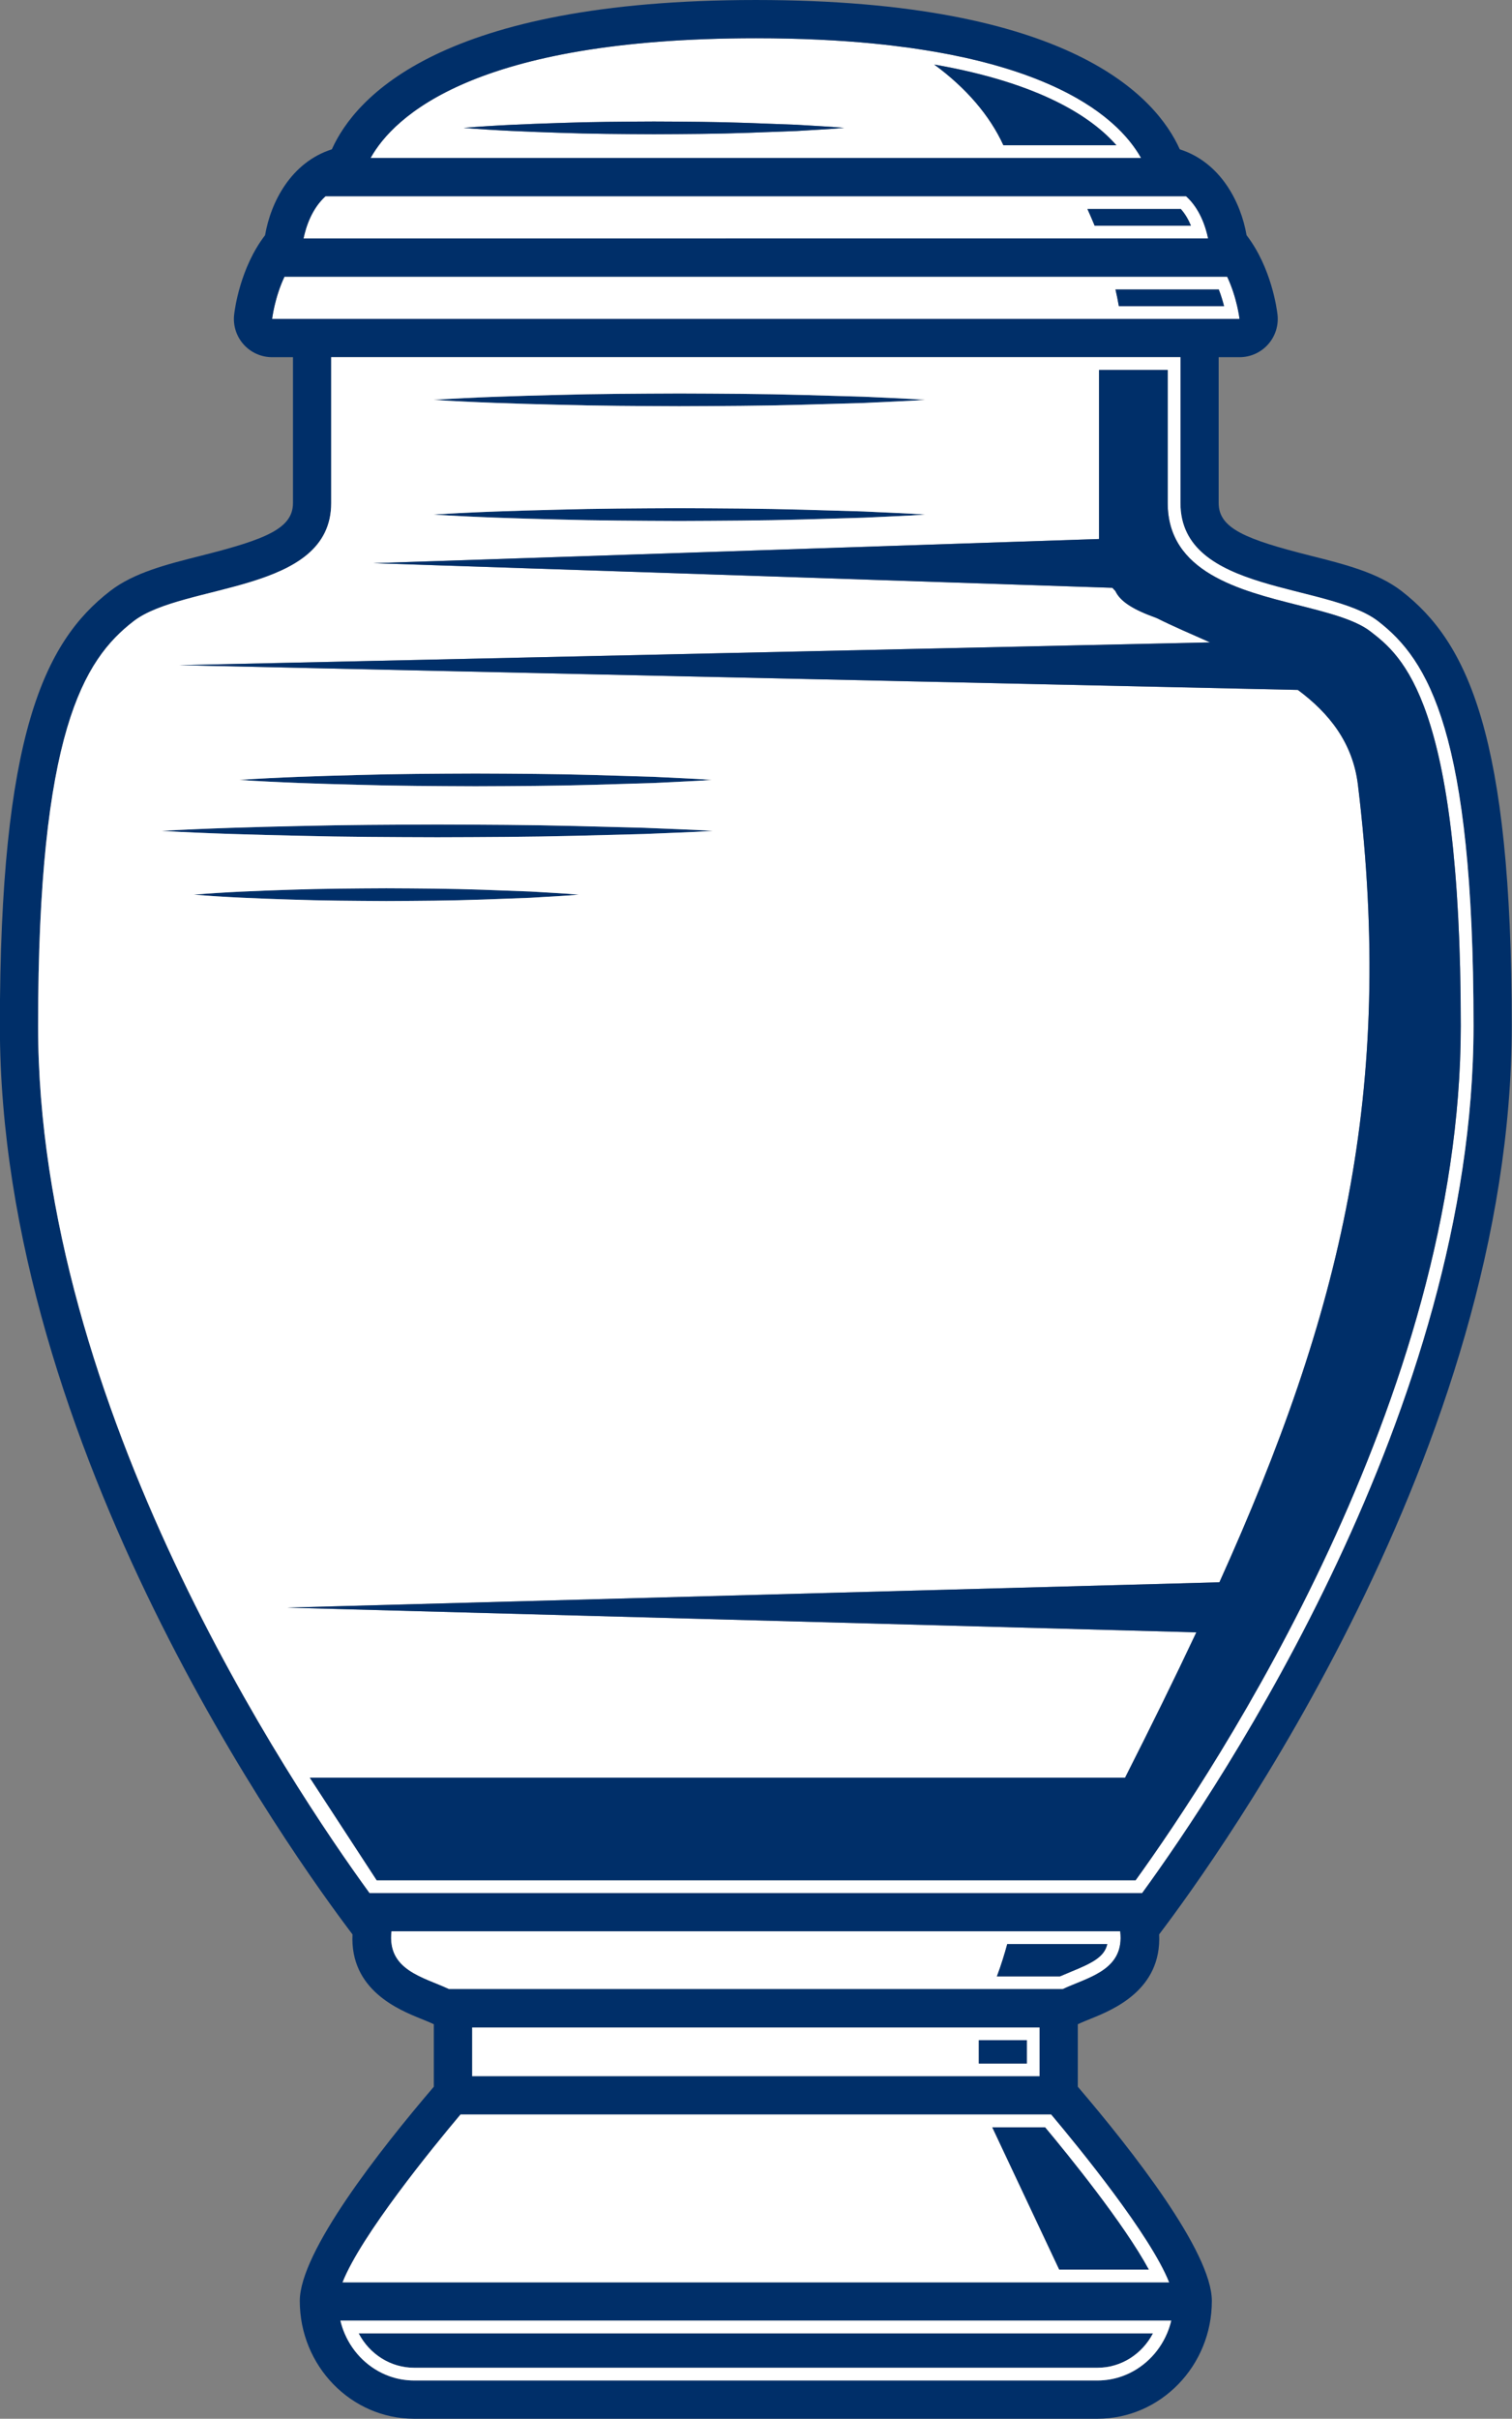 <?xml version="1.0" encoding="UTF-8" standalone="no"?><svg xmlns="http://www.w3.org/2000/svg" xmlns:xlink="http://www.w3.org/1999/xlink" fill="#000000" height="664.4" preserveAspectRatio="xMidYMid meet" version="1" viewBox="292.3 167.8 415.5 664.4" width="415.5" zoomAndPan="magnify"><rect x="292.3" y="167.8" width="415.5" height="664.4" fill="#808080" stroke="none"/><g><g id="change1_1"><path d="M 624.289 233.309 C 623.598 229.98 621.965 225.059 618.238 221.707 L 381.762 221.707 C 378.035 225.059 376.402 229.98 375.711 233.312 L 624.289 233.312 Z M 593.117 229.809 C 592.48 228.27 591.816 226.734 591.129 225.211 L 616.789 225.211 C 618.035 226.602 618.934 228.242 619.578 229.809 L 593.117 229.809" fill="#ffffff"/></g><g id="change1_2"><path d="M 605.867 211.199 C 605.688 210.875 605.484 210.535 605.273 210.184 C 605.211 210.078 605.137 209.973 605.066 209.855 C 604.914 209.613 604.758 209.371 604.59 209.121 C 604.496 208.988 604.402 208.848 604.305 208.711 C 604.145 208.477 603.977 208.238 603.805 208.004 C 603.699 207.859 603.594 207.711 603.48 207.57 C 603.297 207.32 603.102 207.074 602.902 206.824 C 602.785 206.684 602.676 206.543 602.559 206.395 C 602.32 206.105 602.07 205.812 601.812 205.516 C 601.719 205.414 601.633 205.312 601.535 205.203 C 601.188 204.812 600.82 204.41 600.43 204.008 C 600.301 203.879 600.156 203.738 600.023 203.605 C 599.754 203.336 599.477 203.055 599.188 202.777 C 599.008 202.613 598.82 202.445 598.641 202.277 C 598.371 202.023 598.098 201.777 597.812 201.527 C 597.609 201.352 597.398 201.172 597.184 200.988 C 596.898 200.742 596.605 200.504 596.305 200.258 C 596.074 200.07 595.852 199.891 595.617 199.707 C 595.289 199.449 594.949 199.195 594.605 198.941 C 594.379 198.766 594.164 198.598 593.93 198.434 C 593.359 198.027 592.777 197.613 592.172 197.211 C 591.961 197.066 591.734 196.93 591.52 196.789 C 591.09 196.508 590.652 196.227 590.203 195.945 C 589.906 195.762 589.598 195.586 589.289 195.402 C 588.895 195.164 588.492 194.926 588.074 194.688 C 587.734 194.496 587.391 194.312 587.043 194.117 C 586.629 193.891 586.211 193.664 585.781 193.438 C 585.414 193.246 585.047 193.059 584.664 192.867 C 584.215 192.641 583.746 192.418 583.281 192.188 C 582.902 192.008 582.527 191.824 582.141 191.648 C 581.566 191.379 580.965 191.117 580.367 190.855 C 579.855 190.633 579.34 190.41 578.809 190.195 C 578.125 189.906 577.43 189.625 576.711 189.344 C 576.281 189.176 575.832 189.012 575.395 188.848 C 574.82 188.637 574.246 188.426 573.656 188.211 C 573.172 188.035 572.672 187.867 572.172 187.699 C 571.59 187.504 571 187.309 570.398 187.113 C 569.879 186.945 569.348 186.777 568.812 186.613 C 568.191 186.422 567.547 186.234 566.906 186.047 C 566.367 185.891 565.836 185.73 565.277 185.578 C 564.555 185.375 563.797 185.18 563.047 184.984 C 562.547 184.855 562.059 184.723 561.547 184.594 C 560.328 184.293 559.078 183.996 557.801 183.707 C 557.25 183.586 556.676 183.473 556.113 183.355 C 555.297 183.176 554.477 183.004 553.637 182.836 C 552.996 182.711 552.344 182.594 551.691 182.469 C 550.891 182.32 550.074 182.164 549.246 182.023 C 548.559 181.906 547.867 181.793 547.164 181.68 C 546.312 181.539 545.449 181.406 544.574 181.273 C 543.871 181.168 543.168 181.062 542.453 180.961 C 541.496 180.828 540.516 180.703 539.531 180.582 C 538.852 180.492 538.191 180.402 537.504 180.324 C 535.887 180.133 534.23 179.949 532.535 179.785 C 522.949 178.84 512.16 178.309 500 178.309 C 422.719 178.309 400.492 199.812 394.133 211.203 L 605.867 211.203 Z M 549.023 185.527 C 578.414 190.656 592.426 200.102 599.09 207.703 L 568.035 207.703 C 564.254 199.473 557.809 191.98 549.023 185.527 Z M 511.203 203.785 L 498.129 204.273 C 489.414 204.59 480.699 204.637 471.988 204.672 C 463.27 204.633 454.555 204.586 445.84 204.266 C 437.129 203.984 428.414 203.645 419.695 202.922 C 428.414 202.203 437.129 201.867 445.84 201.586 C 454.555 201.262 463.27 201.219 471.988 201.176 C 480.699 201.211 489.414 201.262 498.129 201.578 L 511.203 202.07 C 515.559 202.359 519.914 202.527 524.273 202.922 C 519.914 203.324 515.559 203.492 511.203 203.785" fill="#ffffff"/></g><g id="change1_3"><path d="M 383.312 255.414 L 632.922 255.414 C 632.922 255.414 632.262 249.621 629.531 243.812 L 370.473 243.812 C 367.738 249.621 367.078 255.414 367.078 255.414 Z M 598.836 247.316 L 627.223 247.316 C 627.863 248.969 628.336 250.562 628.676 251.91 L 599.766 251.91 C 599.512 250.41 599.199 248.879 598.836 247.316" fill="#ffffff"/></g><g id="change1_4"><path d="M 584.328 714.191 C 590.898 711.098 600.16 709.262 600.246 700.207 C 600.254 699.602 600.215 698.965 600.137 698.289 L 399.863 698.289 C 398.598 709.023 408.664 710.891 415.676 714.191 Z M 566.246 710.691 C 567.398 707.648 568.352 704.527 569.094 701.801 L 596.578 701.801 C 595.836 705.258 592.598 706.969 586.672 709.379 C 585.613 709.816 584.562 710.254 583.559 710.691 L 566.246 710.691" fill="#ffffff"/></g><g id="change1_5"><path d="M 422.02 724.699 C 422.02 729.738 422.02 734.496 422.02 738.133 L 577.98 738.133 C 577.98 734.496 577.98 729.738 577.98 724.699 Z M 561.281 734.625 L 561.281 728.211 L 574.477 728.211 L 574.477 734.625 L 561.281 734.625" fill="#ffffff"/></g><g id="change2_1"><path d="M 588.484 723.836 C 589.52 723.336 590.949 722.762 592.016 722.328 C 598.109 719.867 611.574 714.422 610.832 699.152 C 627.281 677.484 707.734 565.59 707.734 449.582 C 707.734 369.887 695.617 344.195 677.43 330.141 C 670.91 325.098 661.863 322.82 652.285 320.406 C 634.59 315.938 627.191 312.945 627.191 305.984 L 627.191 265.918 L 632.922 265.918 C 635.91 265.918 638.762 264.645 640.754 262.414 C 642.746 260.188 643.695 257.211 643.363 254.242 C 643.203 252.824 641.723 241.352 634.859 232.414 C 633.285 223.254 627.688 212.395 616.504 208.812 C 610.066 194.469 586.473 167.801 500 167.801 C 413.527 167.801 389.934 194.469 383.496 208.812 C 372.312 212.395 366.715 223.254 365.141 232.414 C 358.277 241.352 356.797 252.824 356.641 254.242 C 356.305 257.211 357.254 260.188 359.246 262.414 C 361.238 264.645 364.09 265.918 367.078 265.918 L 372.809 265.918 L 372.809 305.984 C 372.809 312.945 365.41 315.938 347.715 320.406 C 338.137 322.82 329.09 325.098 322.57 330.141 C 304.383 344.195 292.266 369.887 292.266 449.582 C 292.266 565.59 372.719 677.484 389.168 699.152 C 388.426 714.422 401.891 719.867 407.984 722.328 C 409.051 722.762 410.484 723.336 411.516 723.836 L 411.516 740.996 C 396.672 758.367 374.68 786.367 374.68 799.84 C 374.68 817.68 388.773 832.199 406.102 832.199 L 593.898 832.199 C 611.227 832.199 625.32 817.68 625.32 799.84 C 625.32 786.367 603.328 758.367 588.484 740.996 Z M 500 178.309 C 512.16 178.309 522.949 178.84 532.535 179.785 C 534.23 179.949 535.887 180.133 537.504 180.324 C 538.191 180.402 538.852 180.492 539.531 180.582 C 540.516 180.703 541.496 180.828 542.453 180.961 C 543.168 181.062 543.871 181.168 544.574 181.273 C 545.449 181.406 546.312 181.539 547.164 181.68 C 547.867 181.793 548.559 181.906 549.246 182.023 C 550.074 182.164 550.891 182.32 551.691 182.469 C 552.344 182.594 552.996 182.711 553.637 182.836 C 554.477 183.004 555.297 183.176 556.113 183.355 C 556.676 183.473 557.25 183.586 557.801 183.707 C 559.078 183.996 560.328 184.293 561.547 184.594 C 562.059 184.723 562.547 184.855 563.047 184.984 C 563.797 185.18 564.555 185.375 565.277 185.578 C 565.836 185.73 566.367 185.891 566.906 186.047 C 567.547 186.234 568.191 186.422 568.812 186.613 C 569.348 186.777 569.879 186.945 570.398 187.113 C 571 187.309 571.59 187.504 572.172 187.699 C 572.672 187.867 573.172 188.035 573.656 188.211 C 574.246 188.426 574.82 188.637 575.395 188.848 C 575.832 189.012 576.281 189.176 576.711 189.344 C 577.43 189.625 578.125 189.906 578.809 190.195 C 579.34 190.41 579.855 190.633 580.367 190.855 C 580.965 191.117 581.566 191.379 582.141 191.648 C 582.527 191.824 582.902 192.008 583.281 192.188 C 583.746 192.418 584.215 192.641 584.664 192.867 C 585.047 193.059 585.414 193.246 585.781 193.438 C 586.211 193.664 586.629 193.891 587.043 194.117 C 587.391 194.312 587.734 194.496 588.074 194.688 C 588.492 194.926 588.895 195.164 589.289 195.402 C 589.598 195.586 589.906 195.762 590.203 195.945 C 590.652 196.227 591.09 196.508 591.52 196.789 C 591.734 196.93 591.961 197.066 592.172 197.211 C 592.777 197.613 593.359 198.027 593.93 198.434 C 594.164 198.598 594.379 198.766 594.605 198.941 C 594.949 199.195 595.289 199.449 595.617 199.707 C 595.852 199.891 596.074 200.07 596.305 200.258 C 596.605 200.504 596.898 200.742 597.184 200.988 C 597.398 201.172 597.609 201.352 597.812 201.527 C 598.098 201.777 598.371 202.023 598.641 202.277 C 598.82 202.445 599.008 202.613 599.188 202.777 C 599.477 203.055 599.754 203.336 600.023 203.605 C 600.156 203.738 600.301 203.879 600.43 204.008 C 600.82 204.41 601.188 204.812 601.535 205.203 C 601.633 205.312 601.719 205.414 601.812 205.516 C 602.07 205.812 602.32 206.105 602.559 206.395 C 602.676 206.543 602.785 206.684 602.902 206.824 C 603.102 207.074 603.297 207.32 603.48 207.57 C 603.594 207.711 603.699 207.859 603.805 208.004 C 603.977 208.238 604.145 208.477 604.305 208.711 C 604.402 208.848 604.496 208.988 604.59 209.121 C 604.758 209.371 604.914 209.613 605.066 209.855 C 605.137 209.973 605.211 210.078 605.273 210.184 C 605.484 210.535 605.688 210.875 605.867 211.199 C 605.867 211.203 394.133 211.203 394.133 211.203 C 400.492 199.812 422.719 178.309 500 178.309 Z M 381.762 221.707 L 618.238 221.707 C 621.965 225.059 623.598 229.98 624.289 233.309 C 624.289 233.312 375.711 233.312 375.711 233.312 C 376.402 229.98 378.035 225.059 381.762 221.707 Z M 367.078 255.414 C 367.078 255.414 367.738 249.621 370.473 243.812 L 629.531 243.812 C 632.262 249.621 632.922 255.414 632.922 255.414 Z M 393.848 687.785 C 372.262 658.145 302.77 554.539 302.77 449.582 C 302.77 369.043 315.258 349.066 328.996 338.453 C 342.73 327.836 383.312 330.961 383.312 305.984 C 383.312 290.93 383.312 275.684 383.312 265.918 L 616.688 265.918 C 616.688 275.684 616.688 290.93 616.688 305.984 C 616.688 330.961 657.27 327.836 671.008 338.453 C 684.742 349.066 697.23 369.043 697.23 449.582 C 697.23 554.539 627.738 658.145 606.152 687.785 Z M 399.863 698.289 L 600.137 698.289 C 600.215 698.965 600.254 699.602 600.246 700.207 C 600.16 709.262 590.898 711.098 584.328 714.191 L 415.676 714.191 C 408.664 710.891 398.598 709.023 399.863 698.289 Z M 577.98 724.699 C 577.98 729.738 577.98 734.496 577.98 738.133 L 422.02 738.133 C 422.02 734.496 422.02 729.738 422.02 724.699 Z M 614.156 805.246 C 613.867 806.461 613.484 807.617 613.016 808.73 C 610.66 814.285 606.18 818.52 600.766 820.484 C 598.598 821.27 596.285 821.688 593.898 821.688 C 582.66 821.688 500 821.688 500 821.688 C 500 821.688 417.34 821.688 406.102 821.688 C 403.715 821.688 401.402 821.27 399.234 820.484 C 393.824 818.52 389.34 814.285 386.988 808.73 C 386.516 807.617 386.133 806.461 385.844 805.246 Z M 613.566 794.734 L 386.434 794.734 C 391.535 781.828 411.109 757.828 418.848 748.629 L 581.152 748.629 C 588.891 757.828 608.465 781.828 613.566 794.734" fill="#002f69"/></g><g id="change2_2"><path d="M 478.988 310.902 C 490.254 310.855 501.512 310.812 512.777 310.496 L 529.668 310.004 C 535.301 309.715 540.93 309.547 546.562 309.145 C 540.93 308.75 535.301 308.586 529.668 308.293 L 512.777 307.801 C 501.512 307.484 490.254 307.438 478.988 307.395 C 467.727 307.441 456.465 307.484 445.203 307.809 C 433.941 308.09 422.68 308.426 411.418 309.145 C 422.68 309.871 433.941 310.207 445.203 310.488 C 456.465 310.809 467.727 310.855 478.988 310.902" fill="#002f69"/></g><g id="change2_3"><path d="M 422.961 383.781 C 433.785 383.738 444.609 383.695 455.438 383.379 L 471.676 382.891 C 477.09 382.598 482.504 382.426 487.914 382.031 C 482.504 381.637 477.09 381.461 471.676 381.172 L 455.438 380.684 C 444.609 380.371 433.785 380.32 422.961 380.281 C 412.137 380.324 401.309 380.371 390.48 380.691 C 379.656 380.973 368.832 381.309 358.004 382.031 C 368.832 382.754 379.656 383.094 390.48 383.367 C 401.309 383.691 412.137 383.734 422.961 383.781" fill="#002f69"/></g><g id="change2_4"><path d="M 374.57 397.379 C 387.199 397.703 399.828 397.746 412.453 397.785 C 425.078 397.75 437.707 397.703 450.336 397.387 L 469.273 396.895 C 475.59 396.605 481.898 396.438 488.219 396.039 C 481.898 395.641 475.59 395.473 469.273 395.184 L 450.336 394.691 C 437.707 394.375 425.078 394.324 412.453 394.285 C 399.828 394.328 387.199 394.379 374.57 394.695 C 361.945 394.977 349.32 395.316 336.691 396.039 C 349.32 396.762 361.945 397.098 374.57 397.379" fill="#002f69"/></g><g id="change2_5"><path d="M 398.445 415.301 C 407.262 415.262 416.086 415.211 424.898 414.895 L 438.125 414.406 C 442.535 414.113 446.945 413.945 451.355 413.551 C 446.945 413.152 442.535 412.984 438.125 412.691 L 424.898 412.199 C 416.086 411.887 407.262 411.836 398.445 411.797 C 389.629 411.84 380.812 411.891 371.992 412.203 C 363.176 412.488 354.355 412.824 345.539 413.551 C 354.355 414.273 363.176 414.609 371.992 414.891 C 380.812 415.211 389.629 415.25 398.445 415.301" fill="#002f69"/></g><g id="change2_6"><path d="M 478.988 279.383 C 490.254 279.34 501.512 279.297 512.777 278.98 L 529.668 278.492 C 535.301 278.199 540.93 278.027 546.562 277.633 C 540.93 277.238 535.301 277.062 529.668 276.77 L 512.777 276.285 C 501.512 275.969 490.254 275.922 478.988 275.883 C 467.727 275.926 456.465 275.973 445.203 276.289 C 433.941 276.574 422.68 276.91 411.418 277.633 C 422.68 278.352 433.941 278.695 445.203 278.969 C 456.465 279.289 467.727 279.336 478.988 279.383" fill="#002f69"/></g><g id="change2_7"><path d="M 498.129 201.578 C 489.414 201.262 480.699 201.211 471.988 201.176 C 463.27 201.219 454.555 201.262 445.84 201.586 C 437.129 201.867 428.414 202.203 419.695 202.922 C 428.414 203.645 437.129 203.984 445.84 204.266 C 454.555 204.586 463.27 204.633 471.988 204.672 C 480.699 204.637 489.414 204.59 498.129 204.273 L 511.203 203.785 C 515.559 203.492 519.914 203.324 524.273 202.922 C 519.914 202.527 515.559 202.359 511.203 202.07 L 498.129 201.578" fill="#002f69"/></g><g id="change2_8"><path d="M 390.859 808.742 C 393.855 814.465 399.633 818.191 406.102 818.191 L 593.898 818.191 C 600.367 818.191 606.145 814.465 609.141 808.742 L 390.859 808.742" fill="#002f69"/></g><g id="change1_6"><path d="M 385.844 805.246 C 386.133 806.461 386.516 807.617 386.988 808.73 C 389.34 814.285 393.824 818.52 399.234 820.484 C 401.402 821.27 403.715 821.688 406.102 821.688 C 417.34 821.688 500 821.688 500 821.688 C 500 821.688 582.66 821.688 593.898 821.688 C 596.285 821.688 598.598 821.27 600.766 820.484 C 606.18 818.52 610.66 814.285 613.016 808.73 C 613.484 807.617 613.867 806.461 614.156 805.246 Z M 593.898 818.191 L 406.102 818.191 C 399.633 818.191 393.855 814.465 390.859 808.742 L 609.141 808.742 C 606.145 814.465 600.367 818.191 593.898 818.191" fill="#ffffff"/></g><g id="change2_9"><path d="M 599.09 207.703 C 592.426 200.102 578.414 190.656 549.023 185.527 C 557.809 191.98 564.254 199.473 568.035 207.703 L 599.09 207.703" fill="#002f69"/></g><g id="change2_10"><path d="M 591.129 225.211 C 591.816 226.734 592.48 228.27 593.117 229.809 L 619.578 229.809 C 618.934 228.242 618.035 226.602 616.789 225.211 L 591.129 225.211" fill="#002f69"/></g><g id="change2_11"><path d="M 625.191 251.91 L 628.676 251.91 C 628.336 250.562 627.863 248.969 627.223 247.316 L 598.836 247.316 C 599.199 248.879 599.512 250.41 599.766 251.91 L 625.191 251.91" fill="#002f69"/></g><g id="change1_7"><path d="M 606.152 687.785 C 627.738 658.145 697.23 554.539 697.23 449.582 C 697.23 369.043 684.742 349.066 671.008 338.453 C 657.27 327.836 616.688 330.961 616.688 305.984 C 616.688 290.93 616.688 275.684 616.688 265.918 L 383.312 265.918 C 383.312 275.684 383.312 290.93 383.312 305.984 C 383.312 330.961 342.73 327.836 328.996 338.453 C 315.258 349.066 302.77 369.043 302.77 449.582 C 302.77 554.539 372.262 658.145 393.848 687.785 Z M 445.203 276.289 C 456.465 275.973 467.727 275.926 478.988 275.883 C 490.254 275.922 501.512 275.969 512.777 276.285 L 529.668 276.77 C 535.301 277.062 540.93 277.238 546.562 277.633 C 540.93 278.027 535.301 278.199 529.668 278.492 L 512.777 278.98 C 501.512 279.297 490.254 279.34 478.988 279.383 C 467.727 279.336 456.465 279.289 445.203 278.969 C 433.941 278.695 422.68 278.352 411.418 277.633 C 422.68 276.91 433.941 276.574 445.203 276.289 Z M 445.203 307.809 C 456.465 307.484 467.727 307.441 478.988 307.395 C 490.254 307.438 501.512 307.484 512.777 307.801 L 529.668 308.293 C 535.301 308.586 540.93 308.75 546.562 309.145 C 540.93 309.547 535.301 309.715 529.668 310.004 L 512.777 310.496 C 501.512 310.812 490.254 310.855 478.988 310.902 C 467.727 310.855 456.465 310.809 445.203 310.488 C 433.941 310.207 422.68 309.871 411.418 309.145 C 422.68 308.426 433.941 308.09 445.203 307.809 Z M 374.57 394.695 C 387.199 394.379 399.828 394.328 412.453 394.285 C 425.078 394.324 437.707 394.375 450.336 394.691 L 469.273 395.184 C 475.59 395.473 481.898 395.641 488.219 396.039 C 481.898 396.438 475.59 396.605 469.273 396.895 L 450.336 397.387 C 437.707 397.703 425.078 397.75 412.453 397.785 C 399.828 397.746 387.199 397.703 374.57 397.379 C 361.945 397.098 349.32 396.762 336.691 396.039 C 349.32 395.316 361.945 394.977 374.57 394.695 Z M 358.004 382.031 C 368.832 381.309 379.656 380.973 390.48 380.691 C 401.309 380.371 412.137 380.324 422.961 380.281 C 433.785 380.32 444.609 380.371 455.438 380.684 L 471.676 381.172 C 477.09 381.461 482.504 381.637 487.914 382.031 C 482.504 382.426 477.09 382.598 471.676 382.891 L 455.438 383.379 C 444.609 383.695 433.785 383.738 422.961 383.781 C 412.137 383.734 401.309 383.691 390.48 383.367 C 379.656 383.094 368.832 382.754 358.004 382.031 Z M 371.992 412.203 C 380.812 411.891 389.629 411.84 398.445 411.797 C 407.262 411.836 416.086 411.887 424.898 412.199 L 438.125 412.691 C 442.535 412.984 446.945 413.152 451.355 413.551 C 446.945 413.945 442.535 414.113 438.125 414.406 L 424.898 414.895 C 416.086 415.211 407.262 415.262 398.445 415.301 C 389.629 415.25 380.812 415.211 371.992 414.891 C 363.176 414.609 354.355 414.273 345.539 413.551 C 354.355 412.824 363.176 412.488 371.992 412.203 Z M 395.82 684.285 L 377.434 656.102 L 601.477 656.102 C 608.496 642.234 615.031 628.98 621.055 616.184 L 370.965 609.395 L 627.395 602.434 C 660.789 528.434 675.68 467.711 665.461 383.383 C 664.062 371.824 657.523 363.656 648.949 357.312 L 341.574 350.516 L 624.82 344.254 C 619.645 341.961 614.629 339.816 610.199 337.598 C 609.32 337.27 608.477 336.953 607.734 336.652 C 602.266 334.469 599.848 332.363 598.805 330.145 C 598.508 329.859 598.258 329.562 597.988 329.266 L 394.895 322.5 L 594.316 315.855 C 594.316 301.527 594.316 269.422 594.316 269.422 L 613.188 269.422 L 613.188 305.984 C 613.188 324.988 632.965 329.973 648.859 333.984 C 656.984 336.035 664.652 337.969 668.863 341.223 C 677.551 347.938 693.723 360.434 693.723 449.582 C 693.723 551.82 626.711 653.324 604.367 684.285 L 395.82 684.285" fill="#ffffff"/></g><g id="change2_12"><path d="M 596.578 701.801 L 569.094 701.801 C 568.352 704.527 567.398 707.648 566.246 710.691 L 583.559 710.691 C 584.562 710.254 585.613 709.816 586.672 709.379 C 592.598 706.969 595.836 705.258 596.578 701.801" fill="#002f69"/></g><g id="change2_13"><path d="M 561.281 728.211 L 561.281 734.625 L 574.477 734.625 L 574.477 728.211 L 561.281 728.211" fill="#002f69"/></g><g id="change2_14"><path d="M 608.027 791.238 C 601.188 778.586 585.852 759.719 579.52 752.137 L 564.945 752.137 L 583.352 791.238 L 608.027 791.238" fill="#002f69"/></g><g id="change1_8"><path d="M 559.43 748.629 L 418.848 748.629 C 411.109 757.828 391.535 781.828 386.434 794.734 L 613.566 794.734 C 608.465 781.828 588.891 757.828 581.152 748.629 Z M 579.52 752.137 C 585.852 759.719 601.188 778.586 608.027 791.238 L 583.352 791.238 L 564.945 752.137 L 579.52 752.137" fill="#ffffff"/></g><g id="change2_15"><path d="M 587.027 684.285 L 604.367 684.285 C 626.711 653.324 693.723 551.82 693.723 449.582 C 693.723 360.434 677.551 347.938 668.863 341.223 C 664.652 337.969 656.984 336.035 648.859 333.984 C 632.965 329.973 613.188 324.988 613.188 305.984 L 613.188 269.422 L 594.316 269.422 C 594.316 269.422 594.316 301.527 594.316 315.855 L 394.895 322.5 L 597.988 329.266 C 598.258 329.562 598.508 329.859 598.805 330.145 C 599.848 332.363 602.266 334.469 607.734 336.652 C 608.477 336.953 609.32 337.27 610.199 337.598 C 614.629 339.816 619.645 341.961 624.82 344.254 L 341.574 350.516 L 648.949 357.312 C 657.523 363.656 664.062 371.824 665.461 383.383 C 675.68 467.711 660.789 528.434 627.395 602.434 L 370.965 609.395 L 621.055 616.184 C 615.031 628.98 608.496 642.234 601.477 656.102 L 377.434 656.102 L 395.82 684.285 L 587.027 684.285" fill="#002f69"/></g></g></svg>